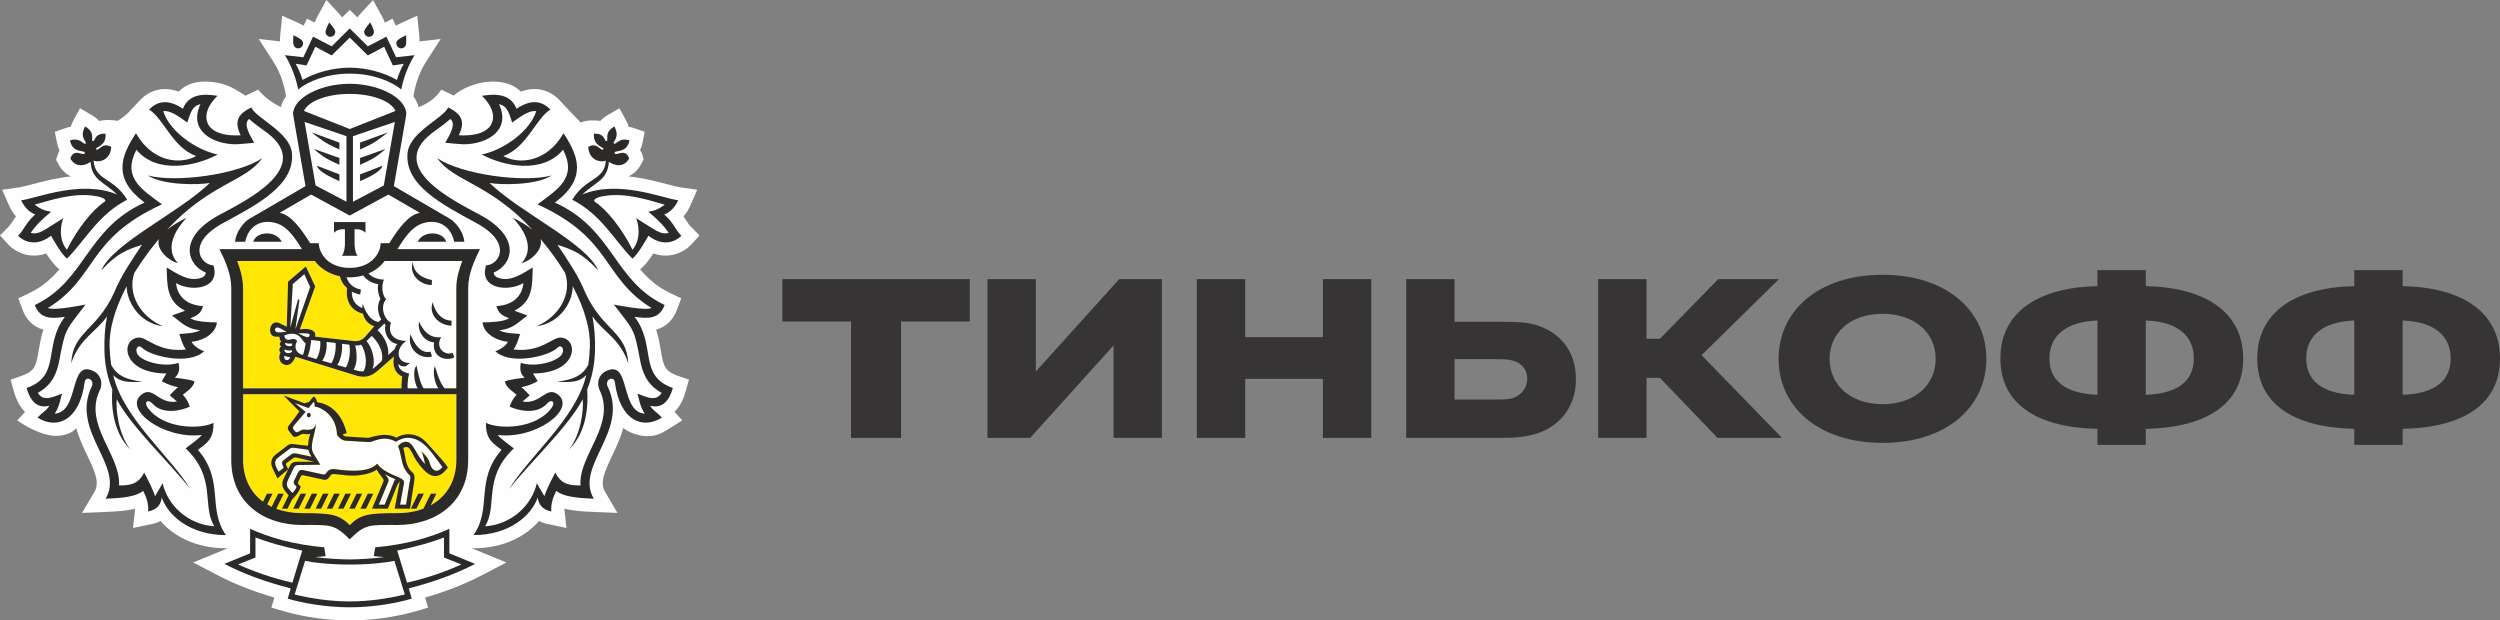<?xml version="1.0" encoding="UTF-8"?> <!-- Creator: CorelDRAW 2021 (64-Bit) --> <svg xmlns="http://www.w3.org/2000/svg" xmlns:xlink="http://www.w3.org/1999/xlink" xmlns:xodm="http://www.corel.com/coreldraw/odm/2003" xml:space="preserve" width="910.254mm" height="225.903mm" style="shape-rendering:geometricPrecision; text-rendering:geometricPrecision; image-rendering:optimizeQuality; fill-rule:evenodd; clip-rule:evenodd" viewBox="0 0 2333517 579122"><rect x="0" y="0" width="2333517" height="579122" fill="#808080" stroke="none"/> <defs> <style type="text/css"> <![CDATA[ .fil4 {fill:#2B2A29} .fil3 {fill:#FFE604} .fil1 {fill:#DDE1E3} .fil2 {fill:#FEFEFE;fill-rule:nonzero} .fil0 {fill:#373435;fill-rule:nonzero} ]]> </style> </defs> <g id="Слой_x0020_1">  <g id="tinkoff_bank____.cdr"> <polygon class="fil0" points="794382,300075 730254,300075 730254,260541 905192,260541 905192,300075 841073,300075 841073,408712 794382,408712 "></polygon> <polygon class="fil0" points="1084517,260541 1084517,408712 1039382,408712 1039382,322482 961557,408712 921714,408712 921714,260541 966857,260541 966857,346764 1044674,260541 "></polygon> <polygon class="fil0" points="1162280,408712 1117135,408712 1117135,260541 1162280,260541 1162280,314698 1234795,314698 1234795,260541 1279929,260541 1279929,408712 1234795,408712 1234795,353615 1162280,353615 "></polygon> <path class="fil0" d="M1357694 372913l38597 0c7784,0 12763,0 17745,-2180 7162,-3111 11512,-9655 11512,-17432 0,-7468 -4351,-13696 -11823,-16190 -5293,-1869 -11208,-1869 -17434,-1869l-38597 0 0 37670zm-45136 35799l0 -148171 45136 0 0 39843 46380 0c11208,0 23029,311 32999,4044 20851,7784 33928,24900 33928,49487 0,25844 -15256,44834 -38605,51366 -8708,2497 -18049,3431 -28322,3431l-91516 0z"></path> <polygon class="fil0" points="1536894,408712 1491751,408712 1491751,260541 1536894,260541 1536894,316256 1549348,316256 1603821,260541 1660469,260541 1588256,331508 1663271,408712 1603192,408712 1549348,352679 1536894,352679 "></polygon> <path class="fil0" d="M1806769 334939c0,-24287 -19614,-42027 -49500,-42027 -30193,0 -49486,17741 -49486,42027 0,24278 19294,42327 49486,42327 29886,0 49500,-18050 49500,-42327zm47316 0c0,44200 -36426,78440 -96816,78440 -60694,0 -97113,-34239 -97113,-78440 0,-44203 36419,-78444 97113,-78444 60390,0 96816,34241 96816,78444z"></path> <path class="fil0" d="M2047732 334619c0,-19920 -13388,-34235 -44832,-35481l0 69411c31444,-1246 44832,-14001 44832,-33930zm-89967 -35481c-31124,1247 -44823,15561 -44823,35481 0,19929 13699,32684 44823,33930l0 -69411zm136037 35481c0,42347 -33935,64441 -90901,65687l0 14932 -45136 0 0 -14932c-56646,-1247 -90581,-23340 -90581,-65687 0,-42327 33935,-66296 90581,-67541l0 -14943 45136 0 0 14943c56966,1244 90901,25213 90901,67541z"></path> <path class="fil0" d="M2287454 334619c0,-19920 -13388,-34235 -44832,-35481l0 69411c31444,-1246 44832,-14001 44832,-33930zm-89965 -35481c-31126,1247 -44825,15561 -44825,35481 0,19929 13699,32684 44825,33930l0 -69411zm136028 35481c0,42347 -33928,64441 -90894,65687l0 14932 -45134 0 0 -14932c-56646,-1247 -90583,-23340 -90583,-65687 0,-42327 33937,-66296 90583,-67541l0 -14943 45134 0 0 14943c56966,1244 90894,25213 90894,67541z"></path> <path class="fil1" d="M151785 451008l-7142 12119c-2542,-7980 -7162,-16269 -10133,-22118 -5714,11793 -14762,12031 -23475,12081 1926,-28245 -33546,-56657 -17955,-88880 3113,-6447 1094,-14330 -5622,-17714 -23803,-12082 -12785,38065 -36564,39574 4547,-5697 6266,-17600 6952,-18632 -5055,1324 -17182,9015 -22623,-852 13900,-7561 17897,-18947 20077,-30372 2771,-14473 4044,-21167 6859,-27122 2921,-6347 7623,-11848 17666,-24884 -2385,364 -29156,5999 -35150,3192 46274,-28417 35845,-64560 106430,-96776 -18504,-13739 -37440,-24699 -23865,-50965 19338,23225 56079,15186 75920,4393 -19603,-3923 -44869,-21185 -50879,-40414 7400,-1147 16964,6870 22482,10601 2652,-7091 3700,-15353 12304,-17145 -11468,24574 11203,37346 32818,37451 3347,0 17332,-1392 17332,-1392 -2228,-4607 -11263,-17156 -4690,-22237 5277,4964 11583,8920 17332,13328 42032,32525 -19984,62689 -45352,76370 -39817,21520 -29167,47097 -12527,53656 -73,2906 -1862,4177 -4620,5075 -11629,3887 -22555,-4410 -31830,-9732 569,16062 -529,31488 17204,40322l-12227 4477c10522,7978 13714,12218 26380,13869 -5913,2866 -13255,2820 -19537,3406 1591,4446 2897,10464 6220,14447 -25921,3078 -36289,-11720 -44304,-11111 -17099,1275 -16040,33449 26045,33505l-4364 7199c0,0 7976,4649 15272,5544 -2791,2270 -5502,5315 -7848,7652l6716 5787c-17167,3089 -22032,-15193 -33169,-6374 -16995,13467 20465,41886 56395,37648 -3027,3868 -11455,9542 -15106,12501 29282,27658 14837,53687 26879,72756 -25231,-1672 -43927,-20203 -48302,-40233zm32913 -31093c8119,-6460 14835,-9674 14517,-25260 -12199,6226 -46804,5893 -61251,-14006 -4090,-5650 269,-8499 4227,-4044 9889,11219 28209,6127 34903,2888 -1057,-3839 -4029,-8872 -6526,-11023 2497,-2466 9567,-6125 11029,-12443 -3795,-2043 -18480,-3517 -18480,-3517 2376,-2250 5304,-5436 3552,-13833 -14989,4607 -33516,-1641 -37734,-7206 -4135,-5451 95,-10566 3561,-6972 7466,7859 44304,16854 58009,3195 -5090,-1392 -10698,-5953 -11724,-8755 12680,-1282 22802,-8757 23627,-18091 -7012,0 -20258,-510 -24761,-3901 6081,-2250 9911,-4454 11830,-11252 -23188,-1405 -25026,-18632 -25147,-21487 15095,8715 41681,4860 34813,-16600 -12536,-671 -25213,-20999 9333,-39698 31393,-16981 67121,-35307 63975,-65484 -2065,-19289 -33853,-32474 -37882,-42246 -13275,6319 -15960,13648 -9975,25928 0,0 -29542,2943 -31874,-15248 -1026,-8165 4430,-15803 10277,-21626 -3314,0 -25584,-5961 -32300,12185 -12503,-8521 -23168,-8214 -31583,779 13423,7978 21745,35291 43929,43362 -15790,8567 -41308,4962 -56207,-21317 -14092,21235 -22200,42257 8015,64708 -55007,25037 -54607,72867 -102446,95671 4863,13030 15093,13030 28126,10996 -20693,26892 -3065,55007 -35801,66504 3053,10961 9205,19687 21295,16498 -3442,5361 -5705,5244 -11051,11133 17897,11279 39133,3102 43938,-33048 861,-6447 9758,-2418 6672,3905 -20410,42202 31190,73932 12935,104893 16110,-680 28355,-1922 35095,-7364 3274,6488 5233,12929 4536,19267 8885,-1809 12121,-7084 12739,-13079 5829,16964 26652,35122 60002,35122 -17690,-25165 -1222,-50738 -26195,-79536z"></path> <path class="fil1" d="M105619 350109c6067,6339 13443,6983 27420,6105 -15356,-1853 -23967,-5586 -29317,-15781 -803,-5260 -1319,-10875 -1544,-16904 -468,-16150 4843,-35393 16013,-56463 -82,13224 10405,33994 33771,37460 -21023,-9189 -33359,-29882 -26643,-49888 4386,-7000 9321,-14226 14837,-21560 2782,-3543 5467,-6950 8106,-10129 -2828,10215 9533,20763 17791,22528 -4488,-4368 -14092,-18579 8112,-42325 -6215,2923 -13059,7069 -18241,11135 40344,-43598 73495,-44814 88732,-66742 -22074,15084 -80485,23225 -106728,16097 14484,9685 49401,8803 57930,6998 -28470,27682 -90629,56258 -101385,81696 15151,-16615 24933,-19656 38036,-23945 -10328,15413 -19620,28968 -26034,44682 -16530,35916 -38647,36366 -40099,66001 7541,-22963 22853,-28770 33469,-43856 -1886,9628 -2749,20293 -2418,32629 377,13401 3053,25167 7318,35702 -1085,14650 223,39656 17017,56165 -11411,-14451 -13858,-37908 -12845,-47064 13136,25361 50623,60381 68732,83926 -18109,-30274 -62523,-65650 -72030,-106466z"></path> <path class="fil1" d="M520380 228391c13057,4300 22897,7329 38025,23945 -10749,-25438 -72953,-54029 -101420,-81709 8565,1802 43468,2700 57952,-6985 -26219,7128 -84655,-1013 -106740,-16097 15261,21928 48384,23155 88743,66742 -5172,-4066 -12026,-8212 -18237,-11135 22175,23746 12596,37933 8095,42325 8269,-1765 20620,-12302 17805,-22528 2648,3179 5364,6586 8106,10129 5549,7334 10454,14559 14824,21560 6729,20006 -5646,40699 -26607,49888 23367,-3446 33853,-24236 33734,-37460 11175,21070 16525,40313 16018,56463 -198,6030 -741,11645 -1520,16904 -5377,10195 -13986,13939 -29295,15781 13950,878 21284,234 27417,-6105 -9540,40816 -53941,76176 -72063,106466 18122,-23545 55556,-58565 68732,-83926 1028,9156 -1441,32613 -12812,47064 16759,-16510 18069,-41516 16993,-56169 4245,-10539 6897,-22297 7296,-35697 401,-12335 -532,-23001 -2405,-32629 10621,15086 25921,20893 33474,43856 -1427,-29635 -23550,-30085 -40119,-66001 -6385,-15713 -15658,-29268 -25994,-44682z"></path> <path class="fil1" d="M595087 367439c636,1032 2323,12935 6884,18643 -23806,-1520 -12752,-51667 -36565,-39585 -6716,3384 -8719,11267 -5599,17714 15572,32223 -19914,60635 -17919,88880 -8768,-51 -17875,-289 -23556,-12081 -2934,5849 -7590,14138 -10109,22118l-7128 -12119c-4410,20031 -23100,38568 -48306,40233 11976,-19069 -2403,-45098 26870,-72756 -3667,-2932 -12066,-8633 -15106,-12501 35951,4238 73411,-24181 56383,-37648 -11113,-8818 -16015,9463 -33147,6374l6720 -5787c-2352,-2341 -5094,-5377 -7867,-7652 7323,-896 15276,-5544 15276,-5544l-4360 -7199c42089,-55 43093,-32229 26065,-33505 -8000,-609 -18416,14197 -44318,11126 3274,-3998 4615,-10032 6222,-14462 -6233,-587 -13648,-541 -19537,-3406 12664,-1655 15845,-5891 26372,-13869l-12199 -4477c17710,-8834 16626,-24273 17160,-40322 -9240,5335 -20214,13619 -31797,9732 -2758,-898 -4558,-2169 -4631,-5075 16644,-6559 27232,-32136 -12525,-53656 -25357,-13681 -87401,-43845 -45357,-76379 5741,-4399 12011,-8355 17299,-13319 6599,5081 -2416,17630 -4675,22237 0,0 13972,1401 17295,1401 21672,-115 44381,-12900 32889,-37460 8604,1791 9617,10054 12242,17145 5527,-3731 15109,-11748 22535,-10601 -6025,19230 -31252,36492 -50885,40414 19819,10793 56573,18833 75898,-4393 13575,26266 -5324,37226 -23863,50974 70587,32207 60180,68337 106468,96767 -5986,2806 -32816,-2839 -35205,-3192 10096,13037 14806,18537 17727,24884 2806,5955 4042,12633 6811,27122 2217,11424 6211,22811 20088,30367 -5438,9871 -17555,2180 -22550,856zm-2751 -71819c13021,2023 23265,2023 28124,-11009 -47854,-22791 -47448,-70621 -102459,-95657 30235,-22451 22085,-43472 8051,-64716 -14883,26288 -40492,29893 -56198,21326 22151,-8071 30495,-35384 43905,-43362 -8390,-8993 -19122,-9300 -31578,-779 -6778,-18160 -28986,-12185 -32326,-12185 5813,5807 11325,13460 10288,21626 -2297,18191 -31861,15259 -31861,15259 5952,-12291 3312,-19620 -9957,-25939 -4066,9785 -35823,22956 -37866,42233 -3179,30191 32551,48516 63947,65497 34546,18698 21864,39027 9350,39698 -6941,21460 19669,25315 34775,16600 -68,2855 -1975,20081 -25171,21487 1959,6798 5778,9002 11867,11267 -4549,3376 -17758,3885 -24783,3885 849,9335 10974,16805 23651,18067 -1015,2811 -6632,7386 -11722,8779 13701,13659 50515,4664 58009,-3195 3429,-3594 7636,1520 3559,6965 -4240,5571 -22753,11819 -37743,7212 -1721,8397 1180,11583 3523,13833 0,0 -14672,1474 -18467,3517 1427,6319 8556,9977 11040,12443 -2484,2151 -5452,7184 -6515,11023 6718,3239 25054,8316 34870,-2888 4007,-4454 8353,-1613 4289,4044 -14484,19899 -49068,20219 -61288,14006 -346,15585 6385,18800 14520,25266 -24984,28792 -8488,54365 -26171,79529 33299,0 54140,-18158 59986,-35122 651,5994 3841,11270 12728,13079 -684,-6338 1295,-12779 4514,-19267 6762,5443 19051,6685 35104,7364 -18230,-30961 33381,-62691 12924,-104893 -3040,-6339 5847,-10352 6703,-3905 4783,36150 26045,44326 43956,33048 -5405,-5889 -7614,-5772 -11058,-11133 12055,3188 18208,-5538 21306,-16498 -32745,-11497 -15129,-39631 -35826,-66504z"></path> <path class="fil1" d="M259230 427273l9838 -7464c1745,-1331 2868,-2173 4880,-1911l13855 1813c754,3336 2974,6588 2974,6588l-14747 -3111c-2083,-249 -2694,-141 -4664,1255l-6978 5284c-1377,1094 -1412,2789 -631,4477l1127 2438 -4889 3689 -1847 -3512c-1900,-3755 -2032,-7159 1081,-9547zm22517 -26047l-2570 1355c-1756,1024 -2661,1480 -4192,-450l-1123 -1390c-541,-664 -726,-2321 417,-3561l10968 -12805 -10123 -8300 12896 4752 4708 -5878c1381,1185 900,4580 900,4580 5218,0 20381,7526 20962,26407 0,0 3415,5070 7788,5339l22332 1344c3691,0 12951,-7044 24847,-379 3007,-1825 6224,-3261 9538,-3625 10473,-774 18191,6526 23942,13868 4196,5322 9946,13476 9946,13476 -2464,2934 -4913,3925 -6950,3186 -3113,-1564 -4101,-4084 -5083,-7530 -1564,-5482 -7596,-10173 -7596,-10173 2039,3687 2473,7863 3451,11693 -8721,-8629 -10383,-19195 -16474,-20637 -2709,-669 -5836,470 -8768,3870 3087,7129 2932,15411 6078,20938 2396,4150 2890,4516 3976,5423 2577,1845 1105,5158 719,7585l-3314 20741 -5560 0 3663 -20304c1118,-6177 -16238,-6177 -25121,-17959 -7579,8843 -28814,6619 -37994,5244 -3711,-540 -7316,-320 -9366,3338 -1178,2058 -3192,1440 -4408,1136l-16743 -3616c-2948,-684 -4221,-88 -5527,2608l-3360 6941c-743,1624 -706,2804 627,4095l1602 1712c-955,3343 -3982,5869 -3982,5869l-3665 -4115c-1765,-2076 -1864,-5096 -450,-8046l5421 -11296c640,-1240 1783,-2608 4077,-2608l20726 -340 -6347 -10339c-4737,-7762 3111,-21571 1946,-28101 -591,8757 -11164,4752 -12812,5953zm86257 47777l-8942 22052 -5562 0 8929 -21350c933,-2745 -825,-4046 -3051,-7069 3316,1884 5692,3087 9721,4649 -364,602 -774,962 -1094,1719zm-109071 -2493l10063 -8536 -1531 -3069c-1094,-2175 -505,-2336 662,-3188l5290 -3958c1240,-1008 2524,-896 4055,-532l15932 3746 -16818 0c-3909,258 -5041,1756 -6423,4624l-1167 2376 -4331 8885c-1476,3065 -2228,7133 1624,11761l3060 3616 -6193 12567 5229 0 4278 -8735c344,-305 6683,-6067 8011,-12077 -1811,-1460 -3120,-2508 -2107,-4607l1946 -4150c624,-1392 845,-1955 2698,-1584l16754 3634c2090,556 5152,1478 7380,-1884 2310,-3508 2615,-3122 7927,-2586l8547 898c11676,1110 23329,-1820 27876,-5419 1580,3634 4737,6409 6224,9229 545,1033 -355,2522 -1081,4362l-9595 22919 14786 0 8379 -20942c774,-1977 1898,-3579 2780,-4364l-4807 25306 14341 0 3819 -25068c838,-5538 340,-7351 -2321,-9624 -6001,-5050 -5853,-15667 -7790,-22111 1026,-578 2195,-883 3607,-715 3135,320 5478,8293 9167,13423 7331,10321 17394,21730 28884,5663 -1123,-1827 -2347,-3514 -3726,-5085l-3203 -3748c-1864,-2089 -10769,-12260 -14460,-15931 -8437,-8465 -21365,-7190 -26511,-3078 -11682,-6102 -23993,320 -26906,86l-20106 -1220c-904,-60 -2303,-371 -3274,-1926l3724 -1227c-3499,-14557 -12289,-26755 -27645,-28823 0,0 -893,-4611 -3230,-5494l-4585 5412c-1295,174 -2709,562 -3863,1070l-19596 -7281 14722 14857c0,0 -7641,10804 -9805,13008 -1443,2012 -1299,3612 304,5549l2862 3744c1487,1926 3087,1864 5443,653l3232 -1677c1377,-1180 6127,1150 8126,-699 -1295,4225 -1917,8293 -2237,11528l-13198 -1586c-2897,-379 -4192,0 -5975,1379l-11254 8668c-3684,2837 -4830,7709 -2542,12450l4545 9509z"></path> <path class="fil1" d="M301922 161281c5377,3715 14884,7687 14884,7687l0 -6328 -20929 -8013c0,0 0,2557 6045,6654z"></path> <path class="fil1" d="M316805 153647l0 -6266 -23755 -8499c0,0 2826,3018 8871,7151 5377,3704 14884,7614 14884,7614z"></path> <path class="fil1" d="M316805 139353l0 -6349 -26008 -9569c0,0 5079,4124 11124,8234 5377,3715 14884,7684 14884,7684z"></path> <path class="fil1" d="M389855 225516l26605 0c-1121,-3854 -5255,-7739 -13008,-7739 -7356,0 -11750,4229 -13597,7739z"></path> <path class="fil1" d="M362029 123434l-25961 9569 0 6349c0,0 9524,-3956 14861,-7684 6056,-4110 11100,-8234 11100,-8234z"></path> <path class="fil1" d="M356986 154627l-20918 8013 0 6328c0,0 9498,-3971 14875,-7687 6043,-4097 6043,-6654 6043,-6654z"></path> <path class="fil1" d="M359803 138883l-23735 8499 0 6266c0,0 9524,-3910 14875,-7614 6043,-4133 8861,-7151 8861,-7151z"></path> <path class="fil1" d="M249344 217777c-7744,0 -11892,3885 -12975,7739l26608 0c-1887,-3510 -6246,-7739 -13633,-7739z"></path> <path class="fil1" d="M326431 120297l-42716 -16874c3621,-8589 20375,-15907 42716,-15907 22343,0 39078,7318 42696,15907l-42696 16874zm31808 52739l-28810 15137 0 -61167 39119 -13295 -10310 59324zm33663 25511c-10804,1869 -20068,15091 -27678,26969l-863 1381 -8108 0 -9 1401c-863,9180 -9573,21659 -28823,21659 -8896,0 -15592,-2727 -20201,-6436 -4005,-3241 -6491,-7256 -7720,-11075 -455,-1414 -741,-2795 -869,-4148l-62 -1401 -8055 0 -876 -1381c-7647,-11878 -16920,-25101 -27664,-26969l29376 -17041 36079 19603 36048 -19603 29423 17041zm39620 44975c-3080,8035 -5575,16719 -5575,25421l0 93451 -10866 0c-4927,-4765 -9101,-20730 -9101,-20730 -2696,5772 393,17363 3294,20730l-14001 0c-3466,-4677 -6466,-21277 -6466,-21277 -4188,4777 -1534,17694 1057,21277l-9288 0c-598,-6630 1302,-13864 1302,-13864 -4847,-898 -10030,-3466 -10007,-8887 2453,2319 3442,2288 6861,2228l3958 -3126c-13132,410 -13719,-13961 -3347,-20701 -10372,324 -18149,-5831 -14345,-16891 -7409,-3817 -10012,-16318 -4547,-21805 -3956,-4305 -4615,-12706 -2083,-18469 -5233,0 -11124,-2098 -14411,-5670 -247,122 -540,205 -825,298 6550,-2676 12079,-6822 15839,-11985l72553 0zm-5555 185642c0,19497 -9002,34290 -23969,42513l5375 -10921 -5196 0 -6879 13977c-7131,2705 -15239,4181 -24192,4181 -27340,0 -34566,1118 -44651,11197 -10158,-10078 -17370,-11197 -44648,-11197 -8907,0 -16966,-1460 -24097,-4110l201 0 6883 -14047 -5200 0 -6043 12273c-1438,-684 -2831,-1412 -4196,-2209l4984 -10065 -5152 0 -3695 7506c-11715,-8640 -18594,-22087 -18594,-39097l0 -61275 199070 0 0 61275zm-135509 -111911l8397 1039c629,4607 -578,12404 -3579,16746l-8117 -2359c2155,-5161 2709,-9933 3298,-15426zm-12084 -6151c0,0 7700,-380 9880,450 1615,666 516,3356 -1545,3078 -2193,-276 -8335,-3528 -8335,-3528zm-516 -30588l-6903 25253 2356 -40717 10727 -9169 5450 11971 -13785 39525 3632 -26605c355,-1864 -1167,-2065 -1476,-258zm-5310 42065c-3629,1474 -7331,-512 -6186,-2866 1670,1545 6372,792 6372,792l-185 2074zm-6802 3369c1664,1626 6729,1015 6729,1015l201 997c-2218,2950 -8344,1628 -6930,-2012zm-7954 -16238c-1933,-1299 -1061,-4110 1083,-4110 2347,59 5480,2720 8589,4048 0,0 -8115,1090 -9672,62zm7696 22356c0,0 2332,1002 5266,1220 -338,1606 -1567,3172 -3570,2725 -1650,-364 -2390,-2425 -1697,-3945zm5454 -15243c-3896,1262 -5617,-1540 -5430,-3927 7625,-2802 11018,-1004 13269,435 2061,1299 3746,4962 6526,7274 -470,3115 -1436,7654 -2557,10694 -7799,-2014 -8212,-8887 -5277,-13092 -1650,-1906 -3384,-2392 -6530,-1383zm33855 2246l8368 986c812,4622 -743,14361 -3903,19018l-8516 -2462c3404,-4479 4653,-12419 4051,-17542zm14376 1756l6906 874c1086,5714 377,15616 -3274,21282l-8040 -2350c3523,-4774 5163,-14610 4408,-19806zm12364 1527l150 0c1791,274 3678,-24 5399,-739 3724,5350 6636,17461 2169,25037 -2535,24 -5019,-410 -7342,-1054l-1851 -556c3770,-5884 3206,-16203 1476,-22687zm10530 -4059l4880 -4788c5006,4342 11539,14069 9485,23294l-5324 4865c-1081,1083 -2240,1880 -3382,2584 3310,-8260 -931,-20922 -5659,-25955zm28710 2743c-1077,1416 -1959,3104 -2515,4904l-5935 5465c1189,-8693 -4644,-18978 -9983,-23166l6339 -6195 1240 1260c-2109,5549 2014,16410 10855,17732zm-15792 -42054c-3124,5959 -2806,12843 858,19078l-2438 2387c-10654,-1308 -14862,-17200 -14862,-17200 -198,1390 -342,2837 -315,4229 -6208,-2301 -10158,-7813 -9840,-15387 2356,1317 5006,2237 7826,2743l719 -4666c-7451,-1295 -11797,-5955 -13469,-11444 -329,-46 -660,-102 -993,-161 1308,115 2632,221 3985,221 4408,0 8604,-684 12538,-1838 3089,4408 8578,7554 14094,8176 -876,3621 -450,8203 1898,13862zm-61099 -35459c5136,7036 13478,12243 23358,14297 847,3711 2837,7762 6773,11051 -1624,10921 3065,21129 14824,23850 1222,5553 4688,9769 10473,11770l-8174 9438c-3113,3627 -7190,4796 -10572,4364l-36520 -4150c1571,-4068 -2623,-8772 -14173,-6758l14354 -40106 -8770 -18643 -16591 14162 -1224 42102 -7031 -3473c-9302,-3982 -12000,12761 -3188,12827l3488 40c-207,1738 311,3618 1664,4205 -1664,710 -2144,3828 -57,4931 -2131,997 -2381,4165 -697,5555 -1849,3080 -2118,9807 4282,11495 5205,1390 8503,-4265 9599,-7543l56801 17593c8059,2310 13771,1024 20452,-4845l14824 -12958c-1849,8468 1191,16121 7638,18634 0,0 -933,7594 -624,11031l-147895 0 0 -93451c0,-8702 -2509,-17385 -5516,-25421l72505 0zm-9591 -129810l39087 13295 0 61167 -28790 -15137 -10297 -59324zm94960 -7281c0,-14965 -25132,-28364 -52833,-28364 -27742,0 -52878,13399 -52878,28364l589 3642 11034 63536 -52395 30539c-5584,3279 -12567,12309 -13456,21368l9560 0c1578,-9050 8757,-19111 22142,-18513 12101,657 19239,8024 26361,18513l1836 2782 2639 4148 -77067 0c5646,11358 11053,23413 11053,36496l0 160222c0,41220 31678,60838 65968,60838 26466,0 30036,-1194 44648,13410 14566,-14603 18111,-13410 44651,-13410 34277,0 65952,-19618 65952,-60838l0 -160222c0,-13083 5346,-25138 11007,-36496l-77102 0 2676 -4148 1838 -2782c7069,-10489 14248,-17855 26350,-18513 13328,-598 20536,9463 22105,18513l9555 0c-860,-9059 -7883,-18089 -13432,-21368l-52390 -30539 11051 -63536 540 -3642z"></path> <path class="fil1" d="M421446 303927l60 -4693c-14358,-331 -17677,-17308 -17677,-17308 -4185,12487 6787,21787 17617,22001z"></path> <path class="fil1" d="M403284 332629l-1458 -4439c-12247,3131 -18559,-16286 -18559,-16286 -3949,14118 9743,24108 20018,20726z"></path> <path class="fil1" d="M411794 314630c-14636,2316 -20659,-14722 -20659,-14722 -1610,9273 4397,18674 14072,19678 -2180,12099 9072,18308 18804,14001l-1401 -4212c-8459,2806 -16390,-5549 -10815,-14744z"></path> <path class="fil1" d="M403026 265992l119 -4675c-19325,-4009 -17690,-17299 -17690,-17299 -4183,12525 6778,21778 17571,21974z"></path> <polygon class="fil1" points="280545,460756 273604,474803 278824,474803 285745,460756 "></polygon> <polygon class="fil1" points="290974,460756 284071,474803 289315,474803 296170,460756 "></polygon> <polygon class="fil1" points="332834,460756 325950,474803 331122,474803 338038,460756 "></polygon> <polygon class="fil1" points="343344,460756 336379,474803 341610,474803 348487,460756 "></polygon> <polygon class="fil1" points="322394,460756 315448,474803 320673,474803 327590,460756 "></polygon> <polygon class="fil1" points="383510,474803 388710,474803 395626,460756 390415,460756 "></polygon> <polygon class="fil1" points="301452,460756 294559,474803 299764,474803 306672,460756 "></polygon> <polygon class="fil1" points="311892,460756 304989,474803 310233,474803 317121,460756 "></polygon> <path class="fil1" d="M288221 385301c-958,0 -1785,942 -1785,2142 0,1156 828,2100 1785,2100 999,0 1822,-944 1822,-2100 0,-1200 -823,-2142 -1822,-2142z"></path> <path class="fil1" d="M286109 60944l8212 -17463 15281 8106 16840 -16622 16865 16622 15247 -8106 8168 17463 10124 -1564c-2583,4878 -4554,9132 -6367,15106 -11075,-6471 -27548,-11457 -44037,-11457 -16521,0 -32944,4986 -44044,11457 -1853,-5975 -3771,-10228 -6401,-15106l10112 1564zm40346 7649c21445,0 38627,7107 48112,14756 0,0 2839,-17041 12441,-31998l-17271 1946 -9037 -19230 -17394 9039 -16851 -16735 -16854 16735 -17425 -9039 -9048 19230 -17264 -1946c9626,14956 12432,31998 12432,31998 9474,-7649 26678,-14756 48159,-14756z"></path> <path class="fil1" d="M344086 34175c2517,207 4735,-1677 4946,-4185 249,-2486 -3413,-9194 -3413,-9194 0,0 -5496,5908 -5675,8437 -218,2491 1655,4695 4141,4942z"></path> <path class="fil1" d="M372403 44447c2246,1205 4969,296 6169,-1930 1207,-2184 426,-9772 426,-9772 0,0 -7318,3274 -8507,5516 -1138,2217 -302,4973 1913,6186z"></path> <path class="fil1" d="M308757 34175c2546,-247 4408,-2451 4172,-4942 -225,-2528 -5659,-8437 -5659,-8437 0,0 -3652,6707 -3415,9194 190,2508 2440,4393 4902,4185z"></path> <path class="fil1" d="M280463 44447c2242,-1213 3091,-3969 1889,-6186 -1180,-2242 -8490,-5516 -8490,-5516 0,0 -752,7587 463,9772 1165,2226 3909,3135 6138,1930z"></path> <path class="fil1" d="M593778 203518c1867,4143 5562,18570 -3285,29560 -10065,-20132 -23931,-37374 -35128,-44820 -2462,-1580 1346,-4408 8238,-5317 20900,-3943 45379,4905 57010,7991 -5419,4077 -9840,5882 -15358,6575 8465,7095 14619,13105 19007,19788 -8232,2048 -12818,-3148 -30484,-13776zm26330 -3418c6039,-2147 10698,-7920 13021,-13222 -15347,-2226 -56134,-19338 -89641,-5397 12547,-11925 23815,-13458 24874,-30605 5227,3751 14021,5858 18972,-3073 -3448,-10228 -12198,-1946 -13405,-4761 -1721,-3887 11012,1227 13739,-12042 -9900,-3406 -12856,4680 -14615,2806 -1641,-1794 6286,-5187 444,-15887 -10305,6021 -4933,12818 -7098,13564 -2654,1061 -578,-7245 -11953,-6859 -1119,12223 10711,12620 8746,14564 -2323,2383 -5410,-7036 -14008,-2264 152,9880 8128,15287 16404,12966 -1335,18771 -18539,15272 -31371,36397 27135,13919 39415,38202 56121,54960 5522,-3887 14959,-21315 14959,-21315 18078,14010 30800,57 30800,57 -6231,-6363 -6458,-11206 -15987,-19890z"></path> <path class="fil1" d="M379978 543862l-9200 -29954c19594,-4038 33253,-8210 43669,-12238l0 18689 16168 6515c-13659,6220 -30607,12406 -50636,16988zm-53522 17504c-18312,0 -36137,-2736 -51424,-6484l9723 -31373c6445,1480 22544,3457 41701,3457 19164,0 35197,-1977 41688,-3457l9736 31373c-15329,3748 -33196,6484 -51424,6484zm-104238 -34493l16214 -6515 0 -18689c10405,4029 24073,8201 43669,12238l-9180 29954c-19995,-4582 -36975,-10769 -50702,-16988zm197239 -10420l0 -22894c-17716,8110 -40234,14694 -69211,17315l-1319 8172c2475,340 5575,653 9756,911 -10767,1485 -24613,2204 -32227,2204 -7623,0 -21467,-719 -32227,-2204 4146,-258 7248,-571 9719,-911l-1304 -8172c-28988,-2621 -51554,-9205 -69219,-17315l0 22894 -24017 9864c17783,9266 38261,16807 61901,22912l-2776 9588c13560,3963 35203,7998 57923,7998 22696,0 44355,-4035 57892,-7998l-2802 -9588c23651,-6105 44152,-13646 61934,-22912l-24024 -9864z"></path> <path class="fil1" d="M28598 217294c4386,-6683 10502,-12693 19031,-19762 -5575,-719 -9944,-2524 -15402,-6601 11658,-3087 36187,-11934 57061,-7991 6853,909 10734,3737 8221,5317 -11228,7446 -25085,24688 -35174,44812 -8803,-10981 -5099,-25407 -3239,-29551 -17639,10628 -22246,15823 -30497,13776zm18972 2639c0,0 9441,17427 14943,21315 16721,-16759 29015,-41041 56136,-54960 -12829,-21125 -30069,-17591 -31318,-36386 8212,2310 16209,-3124 16377,-12977 -8638,-4724 -11698,4668 -14034,2264 -1933,-1977 9884,-2341 8757,-14553 -11398,-355 -9289,7909 -11976,6848 -2131,-766 3219,-7556 -7115,-13564 -5809,10749 2136,14081 486,15887 -1748,1873 -4741,-6213 -14603,-2806 2665,13269 15437,8155 13705,12042 -1200,2815 -9937,-5454 -13363,4774 4902,8918 13727,6811 18912,3073 1088,17209 12340,18619 24924,30592 -33513,-13941 -74309,3159 -89698,5408 2343,5291 7009,11064 13030,13163 -9482,8768 -9705,13586 -15953,19929 0,0 12704,13961 30791,-48z"></path> <path class="fil1" d="M311737 207169l0 10085c3499,-4181 10206,-3367 10206,-3367l0 14519c0,0 -225,7162 -2758,10259l14539 0c-2531,-3098 -2767,-10259 -2767,-10259l0 -14519c0,0 6703,-814 10182,3367l0 -10085 -29403 0z"></path> <path class="fil2" d="M644790 211504c-1761,-1811 -2822,-3464 -4285,-5749 -750,-1181 -1577,-2414 -2517,-3771 2537,-2946 4697,-6339 6319,-10063l6497 -14798 -15987 -2301c-2705,-399 -7053,-1542 -12119,-2877 -9813,-2568 -22385,-5869 -36121,-7303 4699,-2065 8662,-5765 11444,-10771l2625 -4734c0,0 -695,-6650 -3281,-8735 997,-2050 1736,-4324 2264,-6798l2162 -10597 -10217 -3497c-1582,-556 -3179,-942 -4748,-1207 -578,-1939 -1436,-3991 -2601,-6147l-6065 -11124 -10954 6409c-2720,1602 -5015,3420 -6877,5469 -1639,-307 -3384,-463 -5222,-463 0,0 -6233,-693 -13149,1807l-8827 -9145 -10440 -11162c-9756,-10449 -22992,-13535 -36494,-8399 -5147,-5136 -13185,-9406 -25655,-9406 -4218,0 -7916,505 -10120,803 0,0 -17171,3122 -26808,12289l-11713 -5573c-7845,12351 -21268,16271 -21268,16271 -907,-3603 -2489,-6985 -4717,-10063l770 -4360c0,-128 2626,-14870 10663,-27360l13964 -21741 -19786 2228c49,-1970 -35,-4282 -318,-7036l-1769 -16922 -15506 6998c-1721,781 -3155,1533 -4490,2250l-3065 -6528 -7102 3689c-713,-1754 -1626,-3735 -2877,-6023l-8190 -14998 -11618 12525c-1187,1299 -2191,2473 -3073,3616l-7051 -7011 -7093 7051c-885,-1143 -1860,-2323 -3049,-3605l-11647 -12646 -8212 15084c-1249,2294 -2144,4254 -2861,6008l-7084 -3676 -3073 6515c-1346,-717 -2793,-1469 -4503,-2264l-15563 -6998 -1721 16981c-287,2732 -355,5031 -311,6990l-19819 -2228 14010 21754c8060,12476 10630,27194 10641,27313l732 4360c-2248,3111 -3819,6493 -4728,10096 0,0 -12664,-5421 -21147,-16282l-11949 5690c-13635,-9203 -22085,-12783 -36776,-13198 -12470,-344 -20507,4269 -25641,9392 -13518,-5110 -26718,-2017 -36450,8412 0,0 -6394,6957 -10449,11162 -4057,4218 -10019,7704 -10019,7704 0,0 -8483,-1906 -17207,106 -1860,-2045 -4179,-3876 -6950,-5502l-10972 -6385 -6032 11181c-1156,2131 -1992,4159 -2557,6089 -1567,265 -3159,651 -4752,1207l-10142 3497 2123 10535c505,2535 1249,4810 2259,6872 -587,1119 -1103,2319 -1542,3592l-1721 5112 2619 4739c2754,5010 6716,8719 11415,10784 -13739,1434 -26314,4735 -36152,7316 -5044,1331 -9416,2475 -12112,2875l-16062 2323 3654 8258 2921 6579c1661,3684 3819,7078 6352,10003 -942,1344 -5010,7682 -6789,9494l-8106 8276 7790 8589c966,1050 9694,10204 23826,10217 3852,0 7695,-669 11486,-2017 3770,5895 8225,11854 12326,14791 -7506,8827 -16059,16472 -28220,22270l-10167 4843 4360 11618c2848,7003 8377,14705 19100,17655 -2299,6842 -3406,13363 -4375,19133 -2297,13765 -3259,19457 -15376,23715l-10879 3799 3115 11089c2519,9039 6266,15029 10354,18952l-7221 7956c0,0 17158,12854 33974,14420 236,40 14586,942 21019,-7256 2581,9293 6658,17873 10349,25665 7601,15976 11638,25447 6553,34072l-11477 19484 22588 -942c9860,-410 19031,-1004 26947,-2974 0,444 -24,841 -68,1240l-1853 16728 19795 -4161c2100,-633 4035,-1447 5825,-2412 12267,14334 33078,25524 61142,25524l1639 0 -32260 13249 23483 12229c15468,8046 32662,14795 52262,20516l-2736 9390 11797 3455c6811,2006 31400,8519 61356,8519 29957,0 54524,-6530 61348,-8519l11773 -3455 -2738 -9379c19636,-5732 36829,-12481 52297,-20527l23499 -12229 -32289 -13249 1628 0c28044,0 48867,-11190 61123,-25524 1778,942 3733,1778 5809,2412l19782 4161 -1814 -16704c-33,-404 -62,-814 -62,-1246 7909,1952 17088,2546 26941,2956l22559 942 -11433 -19464c-5105,-8644 -1052,-18109 6533,-34082 3700,-7777 7770,-16366 10356,-25674 4360,3318 9026,5301 13692,6334 0,0 3623,1090 7084,1180 10001,298 14965,-2531 21836,-6857l12456 -7834 -7294 -7969c4090,-3920 7828,-9893 10361,-18886l3142 -11128 -10903 -3799c-12128,-4258 -13072,-9950 -15393,-23700 -975,-5785 -2050,-12307 -4362,-19148 10711,-2961 16231,-10672 19080,-17655l4349 -11629 -10158 -4832c-12170,-5798 -20721,-13443 -28234,-22270 4121,-2950 8576,-8911 12364,-14791 3777,1348 7601,2003 11477,2017l0 0c14125,0 22879,-9158 23823,-10204l7795 -8580 -8092 -8285z"></path> <path class="fil3" d="M326455 490132c-10142,-10089 -17370,-11199 -44697,-11199 -32637,0 -54828,-19137 -54828,-49738l0 -61244 199026 0 0 61244c0,30601 -22140,49738 -54850,49738 -27340,0 -34566,1110 -44651,11199zm-99525 -127679l0 -93429c0,-8710 -2508,-17394 -5525,-25407l72491 0c6656,9130 18725,15263 32558,15263 13787,0 25855,-6133 32525,-15263l72503 0c-3073,8013 -5549,16697 -5549,25407l0 93429 -199003 0z"></path> <path class="fil2" d="M238452 501693l0 18665 -16190 6515c13708,6220 30685,12406 50671,16982l9194 -29917c-19609,-4059 -33270,-8240 -43675,-12245z"></path> <path class="fil2" d="M326455 526966c-19146,0 -35256,-1977 -41692,-3475l-9708 31391c15263,3748 33112,6484 51399,6484 18228,0 36081,-2736 51410,-6484l-9743 -31391c-6471,1498 -22504,3475 -41668,3475z"></path> <path class="fil2" d="M414417 501693c-10400,4004 -24046,8185 -43653,12245l9214 29917c20009,-4576 36955,-10762 50623,-16982l-16183 -6515 0 -18665z"></path> <path class="fil2" d="M174223 203246c-22213,23746 -12600,37944 -8106,42325 -8276,-1778 -20611,-12313 -17807,-22517 -2630,3159 -5315,6577 -8099,10109 -5511,7343 -10449,14550 -14822,21542 -6729,20020 5621,40701 26621,49868 -23356,-3429 -33833,-24207 -33758,-37425 -11160,21066 -16476,40295 -15993,56456 212,5996 733,11616 1520,16898 5361,10175 13977,13917 29308,15764 -13953,887 -21317,236 -27402,-6111 9513,40816 53901,76169 71988,106441 -18087,-23532 -55558,-58557 -68688,-83907 -1011,9160 1427,32622 12834,47058 -16779,-16503 -18087,-41516 -17004,-56145 -4254,-10535 -6939,-22310 -7307,-35697 -340,-12324 530,-22989 2403,-32604 -10601,15071 -25910,20878 -33449,43823 1458,-29604 23565,-30058 40088,-65965 6412,-15717 15704,-29273 26014,-44675 -13092,4293 -22881,7342 -38014,23938 10749,-25430 72884,-54010 101343,-81676 -8532,1802 -43435,2687 -57919,-6990 26259,7120 84655,-1010 106715,-16097 -15234,21910 -48373,23148 -88721,66711 5200,-4042 12044,-8190 18255,-11124zm30319 -2524c25372,-13692 87364,-43832 45343,-76346 -5737,-4408 -12031,-8377 -17333,-13328 -6564,5066 2462,17619 4713,22213 0,0 -13985,1414 -17346,1414 -21610,-95 -44282,-12891 -32805,-37438 -8602,1778 -9661,10043 -12293,17138 -5514,-3737 -15093,-11750 -22482,-10621 6008,19210 31272,36509 50874,40430 -19837,10795 -56562,18819 -75902,-4406 -13575,26241 5339,37224 23852,50976 -70537,32181 -60136,68297 -106408,96721 6008,2815 32772,-2839 35148,-3184 -10047,13037 -14742,18542 -17677,24865 -2800,5950 -4073,12653 -6855,27113 -2180,11428 -6162,22820 -20055,30381 5443,9851 17544,2158 22603,836 -684,1044 -2385,12927 -6932,18643 23766,-1536 12759,-51647 36556,-39583 6705,3380 8717,11261 5619,17723 -15616,32220 19876,60618 17946,88847 8724,-66 17758,-289 23472,-12086 2961,5878 7576,14138 10136,22120l7117 -12101c4369,20022 23062,38546 48300,40194 -12044,-19049 2383,-45072 -26866,-72730 3643,-2939 12068,-8615 15084,-12485 -35907,4220 -73367,-24176 -56366,-37652 11126,-8810 15984,9471 33154,6392l-6707 -5792c2356,-2325 5044,-5372 7835,-7656 -7281,-882 -15256,-5549 -15256,-5549l4346 -7181c-42056,-55 -43133,-32220 -26045,-33504 8038,-591 18411,14199 44300,11122 -3314,-3991 -4633,-10005 -6200,-14466 6255,-576 13608,-525 19510,-3395 -12637,-1635 -15845,-5869 -26358,-13847l12234 -4477c-17738,-8838 -16655,-24262 -17207,-40328 9273,5344 20185,13615 31819,9761 2767,-931 4552,-2204 4604,-5092 -16624,-6539 -27265,-32130 12527,-53639z"></path> <path class="fil2" d="M552962 295301c1864,9615 2806,20291 2403,32604 -399,13388 -3062,25163 -7303,35697 1081,14630 -225,39642 -16993,56145 11371,-14447 13833,-37897 12829,-47058 -13182,25350 -50610,60375 -68723,83907 18114,-30272 62513,-65641 72037,-106441 -6129,6347 -13443,6998 -27409,6127 15314,-1862 23909,-5604 29282,-15779 803,-5282 1319,-10901 1531,-16916 505,-16143 -4845,-35373 -16002,-56439 106,13218 -10372,33997 -33747,37438 20962,-9180 33332,-29862 26605,-49882 -4357,-6992 -9262,-14199 -14811,-21542 -2758,-3532 -5456,-6939 -8108,-10109 2802,10204 -9531,20739 -17805,22517 4503,-4381 14083,-18579 -8097,-42325 6222,2935 13081,7082 18255,11124 -40348,-43563 -73449,-44792 -88743,-66711 22096,15087 80507,23226 106726,16097 -14471,9677 -49388,8792 -57930,6990 28446,27666 90638,56247 101365,81663 -15122,-16582 -24962,-19631 -37992,-23912 10310,15402 19583,28944 25970,44651 16567,35918 38680,36368 40126,65988 -7548,-22965 -22846,-28763 -33467,-43834zm44523 40968c-2782,-14464 -4026,-21162 -6828,-27097 -2904,-6338 -7612,-11843 -17718,-24880 2398,344 29213,5999 35201,3184 -46277,-28424 -35874,-64540 -106437,-96721 18535,-13752 37427,-24721 23876,-50989 -19336,23239 -56090,15215 -75898,4419 19627,-3921 44860,-21209 50868,-40430 -7422,-1130 -16993,6884 -22506,10608 -2630,-7082 -3651,-15356 -12258,-17147 11490,24569 -11199,37365 -32871,37460 -3314,0 -17288,-1414 -17288,-1414 2239,-4593 11252,-17147 4668,-22213 -5297,4951 -11552,8920 -17299,13328 -42045,32514 20009,62665 45352,76346 39737,21509 29154,47086 12525,53639 49,2888 1853,4161 4622,5092 11568,3854 22528,-4417 31768,-9761 -532,16051 578,31490 -17160,40328l12203 4477c-10526,7978 -13694,12212 -26339,13847 5867,2870 13280,2819 19512,3406 -1602,4443 -2959,10464 -6222,14455 25913,3078 36315,-11713 44309,-11122 17026,1284 16024,33449 -26056,33504l4360 7201c0,0 -7954,4647 -15272,5529 2784,2283 5516,5324 7859,7656l-6714 5792c17134,3080 22034,-15201 33147,-6392 17004,13476 -20446,41873 -56375,37652 3029,3856 11444,9547 15109,12496 -29273,27647 -14894,53670 -26868,72739 25182,-1668 43872,-20192 48302,-40214l7104 12101c2546,-7982 7212,-16243 10124,-22120 5677,11797 14778,12031 23532,12086 -1979,-28229 33489,-56626 17924,-88847 -3113,-6442 -1110,-14343 5593,-17723 23819,-12064 12768,38047 36565,39583 -4552,-5717 -6262,-17600 -6892,-18643 5028,1322 17094,9035 22546,-843 -13864,-7554 -17860,-18950 -20066,-30374z"></path> <path class="fil2" d="M358969 243616c-6658,9130 -18738,15263 -32514,15263 -3206,0 -6319,-357 -9240,-933 814,3768 2760,7645 6778,11005 -1639,10923 3089,21147 14815,23837 1255,5560 4688,9780 10495,11768l-8163 9441c-3146,3621 -7261,4772 -10572,4366l-36507 -4159c1582,-4060 -2636,-8748 -14199,-6736l14332 -40132 -8735 -18619 -16565 14164 -1227 42093 -7128 -3479c-9191,-3989 -11903,12759 -3148,12838l3521 26c-234,1728 322,3636 1688,4243 -1648,662 -2160,3788 -82,4882 -2087,1004 -2381,4185 -697,5560 -1800,3104 -2142,9789 4243,11497 5268,1372 8569,-4274 9639,-7550l56812 17597c7987,2310 13760,1011 20434,-4843l14822 -12969c-1864,8479 1176,16121 7623,18645 0,0 -1026,7770 -624,10998l19865 31 31300 0 0 -93420c0,-8708 2476,-17403 5549,-25416l-72514 0z"></path> <path class="fil2" d="M273889 400807l1107 1392c1547,1902 2436,1452 4210,441l2575 -1372c1615,-1211 12188,2809 12790,-5972 1165,6559 -6636,20364 -1944,28079l6334 10398 -20713 296c-2275,0 -3451,1361 -4075,2615l-5423 11243c-1403,2954 -1308,6041 470,8092l3667 4121c0,0 3005,-2555 3973,-5878l-1628 -1670c-1344,-1302 -1344,-2502 -600,-4113l3334 -6932c1297,-2723 2592,-3298 5536,-2614l16746 3616c1238,289 3219,898 4408,-1154 2039,-3643 5683,-3876 9355,-3323 9196,1377 30416,3581 37994,-5258 8882,11797 26254,11797 25110,17966l-3665 20289 5527 0 3360 -20737c377,-2407 1858,-5741 -746,-7585 -1059,-836 -1553,-1246 -3969,-5403 -3159,-5536 -2992,-13807 -6045,-20916 2886,-3406 6012,-4565 8741,-3943 6114,1500 7782,12059 16476,20684 -993,-3830 -1401,-8042 -3466,-11680 0,0 6034,4679 7590,10160 993,3435 2003,5935 5092,7526 2048,743 4488,-243 6941,-3177 0,0 -5741,-8155 -9937,-13485 -5750,-7327 -13445,-14670 -23929,-13818 -3303,283 -6495,1778 -9527,3581 -11896,-6674 -21147,386 -24838,386l-22292 -1328c-4397,-276 -7848,-5359 -7848,-5359 -569,-18866 -15724,-26391 -20951,-26391 0,0 494,-3404 -887,-4585l-4669 5847 -12922 -4712 10129 8300 -10992 12785c-1130,1262 -951,2910 -399,3587z"></path> <path class="fil2" d="M259252 427309c-3109,2420 -2980,5787 -1094,9551l1875 3486 4865 -3709 -1099 -2396c-788,-1688 -766,-3395 616,-4474l6976 -5266c1955,-1429 2570,-1580 4668,-1279l14738 3104c0,0 -2224,-3254 -2983,-6570l-13877 -1825c-1968,-258 -3148,593 -4869,1884l-9816 7495z"></path> <path class="fil2" d="M353500 471070l5562 0 8933 -22043c320,-752 739,-1101 1081,-1725 -4018,-1580 -6363,-2714 -9710,-4635 2237,3009 3995,4298 3062,7069l-8929 21335z"></path> <path class="fil2" d="M336068 162759l20898 -8018c0,0 0,2557 -6023,6645 -5361,3715 -14875,7673 -14875,7673l0 -6301zm0 -15274l23735 -8474c0,0 -2837,3007 -8861,7142 -5361,3678 -14875,7634 -14875,7634l0 -6301zm0 -14352l25961 -9571c0,0 -5063,4115 -11086,8236 -5361,3713 -14875,7662 -14875,7662l0 -6328zm22158 40017l10308 -59320 -39084 13277 0 61182 28776 -15140z"></path> <path class="fil2" d="M288651 225622l876 1370 8044 0 86 1399c104,1346 402,2736 845,4137 1253,3843 3724,7848 7720,11089 4622,3724 11305,6434 20201,6434 19250,0 27960,-12465 28798,-21659l44 -1399 8084 0 865 -1370c7601,-11889 16874,-25096 27667,-26976l-29401 -17046 -36048 19605 -36068 -19605 -29365 17046c10747,1880 20020,15087 27653,26976z"></path> <path class="fil2" d="M316805 147485l0 6301c0,0 -9496,-3943 -14846,-7634 -6072,-4143 -8887,-7142 -8887,-7142l23733 8474zm0 -14352l0 6328c0,0 -9496,-3949 -14846,-7662 -6072,-4135 -11148,-8236 -11148,-8236l25995 9571zm0 35940c0,0 -9496,-3971 -14846,-7673 -6072,-4090 -6072,-6659 -6072,-6659l20918 8018 0 6314zm6577 19217l0 -61182 -39053 -13288 10277 59331 28777 15140z"></path> <path class="fil2" d="M326442 87658c-22338,0 -39086,7320 -42716,15896l42716 16874 42685 -16874c-3631,-8576 -20353,-15896 -42685,-15896z"></path> <path class="fil2" d="M326455 63170c16463,0 32940,4988 44024,11455 1805,-5961 3746,-10215 6367,-15095l-10124 1553 -8168 -17460 -15272 8121 -16827 -16640 -16854 16640 -15256 -8121 -8236 17460 -10103 -1553c2643,4880 4551,9134 6403,15095 11109,-6467 27525,-11455 44046,-11455z"></path> <path class="fil2" d="M605174 197625c5525,-706 9957,-2533 15362,-6588 -11656,-3098 -36110,-11936 -56981,-7978 -6906,909 -10720,3711 -8258,5306 11206,7433 25059,24670 35122,44798 8847,-10983 5138,-25416 3292,-29553 17650,10643 22257,15815 30458,13787 -4358,-6689 -10526,-12715 -18994,-19772z"></path> <path class="fil2" d="M62431 233163c10072,-20128 23934,-37365 35161,-44798 2500,-1595 -1366,-4397 -8225,-5306 -20893,-3958 -45390,4880 -57059,7978 5471,4055 9842,5882 15406,6588 -8499,7069 -14652,13083 -19011,19772 8236,2028 12834,-3144 30462,-13798 -1825,4159 -5549,18581 3265,29564z"></path> <path class="fil4" d="M151833 451048l-7117 12101c-2559,-7982 -7175,-16243 -10136,-22120 -5714,11797 -14749,12031 -23472,12086 1930,-28229 -33562,-56626 -17946,-88847 3109,-6442 1085,-14343 -5619,-17723 -23797,-12064 -12790,38047 -36556,39583 4547,-5717 6248,-17600 6932,-18643 -5059,1322 -17160,9035 -22603,-836 13893,-7561 17875,-18952 20066,-30381 2771,-14460 4044,-21162 6844,-27097 2934,-6338 7629,-11843 17677,-24880 -2376,344 -29141,5999 -35161,3184 46285,-28424 35869,-64540 106422,-96721 -18502,-13752 -37412,-24721 -23852,-50976 19340,23225 56066,15201 75902,4406 -19603,-3921 -44867,-21209 -50863,-40430 7378,-1130 16957,6884 22460,10621 2654,-7109 3702,-15360 12304,-17138 -11477,24547 11195,37343 32805,37438 3360,0 17346,-1414 17346,-1414 -2250,-4593 -11276,-17147 -4713,-22213 5302,4951 11596,8920 17333,13328 42021,32514 -19980,62665 -45357,76346 -39779,21509 -29138,47100 -12514,53639 -53,2888 -1838,4161 -4604,5092 -11634,3854 -22546,-4430 -31819,-9761 551,16066 -541,31490 17207,40328l-12234 4452c10513,8002 13721,12236 26358,13871 -5902,2870 -13242,2819 -19510,3406 1575,4450 2886,10464 6200,14455 -25888,3078 -36262,-11713 -44300,-11122 -17088,1284 -16011,33449 26045,33504l-4359 7201c0,0 7967,4647 15269,5529 -2791,2266 -5478,5330 -7835,7656l6716 5792c-17178,3080 -22036,-15201 -33163,-6392 -17001,13476 20459,41873 56366,37652 -3016,3870 -11442,9547 -15084,12496 29249,27647 14822,53670 26853,72739 -25224,-1686 -43905,-20192 -48286,-40214zm32900 -31102c8130,-6447 14861,-9663 14517,-25251 -12194,6233 -46782,5909 -61226,-13985 -4093,-5670 280,-8512 4218,-4060 9882,11219 28223,6142 34903,2906 -1063,-3872 -4029,-8885 -6528,-11027 2500,-2464 9580,-6136 11014,-12439 -3777,-2050 -18451,-3517 -18451,-3517 2356,-2281 5291,-5438 3537,-13840 -14990,4611 -33502,-1652 -37719,-7199 -4139,-5458 79,-10572 3565,-6947 7462,7828 44289,16818 57976,3177 -5077,-1399 -10698,-5955 -11702,-8765 12673,-1277 22782,-8757 23616,-18080 -7009,0 -20254,-503 -24766,-3898 6076,-2253 9917,-4439 11843,-11254 -23181,-1403 -25019,-18617 -25151,-21469 15100,8708 41681,4832 34810,-16602 -12560,-673 -25218,-20988 9319,-39653 31404,-17004 67097,-35325 63942,-65482 -2054,-19316 -33833,-32476 -37862,-42241 -13271,6312 -15929,13643 -9944,25921 0,0 -29559,2932 -31889,-15247 -1013,-8155 4430,-15788 10288,-21611 -3323,0 -25582,-5966 -32300,12170 -12479,-8519 -23139,-8199 -31556,792 13408,7956 21716,35278 43896,43338 -15779,8556 -41290,4971 -56172,-21304 -14100,21222 -22204,42246 8007,64684 -54989,25026 -54592,72855 -102419,95648 4854,13017 15080,13017 28114,10978 -20679,26868 -3049,54991 -35799,66486 3076,10961 9227,19717 21293,16510 -3426,5352 -5690,5242 -11038,11128 17895,11270 39119,3107 43929,-33059 847,-6460 9745,-2416 6667,3923 -20402,42175 31190,73910 12937,104855 16097,-673 28351,-1935 35060,-7358 3288,6482 5251,12918 4545,19261 8896,-1809 12126,-7064 12739,-13103 5831,16999 26656,35141 59964,35141 -17672,-25180 -1209,-50749 -26180,-79525z"></path> <path class="fil4" d="M105685 350155c6085,6347 13449,6998 27402,6127 -15332,-1862 -23947,-5604 -29322,-15779 -774,-5282 -1295,-10901 -1507,-16898 -483,-16161 4834,-35391 15993,-56456 -75,13209 10389,33981 33758,37438 -20999,-9180 -33350,-29862 -26621,-49882 4373,-6992 9310,-14199 14822,-21542 2773,-3532 5469,-6939 8099,-10109 -2804,10191 9531,20739 17783,22506 -4470,-4370 -14083,-18568 8119,-42314 -6200,2935 -13044,7082 -18244,11124 40322,-43563 73487,-44792 88721,-66711 -22060,15087 -80456,23226 -106715,16097 14484,9677 49388,8792 57919,6990 -28459,27666 -90594,56247 -101350,81676 15129,-16607 24929,-19645 38021,-23925 -10310,15402 -19603,28944 -26014,44662 -16523,35907 -38629,36362 -40088,65976 7539,-22956 22835,-28779 33449,-43834 -1873,9615 -2742,20291 -2411,32604 377,13388 3062,25163 7316,35697 -1083,14630 225,39642 17004,56145 -11406,-14436 -13844,-37897 -12834,-47058 13129,25350 50601,60375 68703,83907 -18103,-30272 -62490,-65626 -72004,-106441z"></path> <path class="fil4" d="M520347 228497c13033,4280 22857,7318 37990,23925 -10725,-25430 -72930,-54010 -101376,-81676 8543,1789 43459,2687 57930,-6990 -26219,7129 -84630,-1010 -106715,-16097 15256,21919 48384,23148 88732,66711 -5174,-4042 -12033,-8190 -18255,-11124 22180,23746 12600,37944 8097,42325 8273,-1778 20607,-12326 17805,-22517 2652,3170 5350,6577 8108,10109 5549,7343 10453,14550 14811,21542 6727,20020 -5644,40701 -26594,49882 23365,-3442 33842,-24229 33723,-37438 11170,21066 16521,40295 16015,56456 -212,5996 -728,11616 -1520,16898 -5383,10175 -13999,13917 -29304,15779 13977,872 21291,221 27420,-6127 -9524,40816 -53910,76169 -72037,106441 18127,-23532 55541,-58557 68723,-83907 1015,9160 -1447,32622 -12829,47058 16779,-16503 18074,-41516 16993,-56163 4240,-10517 6903,-22292 7303,-35680 404,-12313 -538,-22989 -2403,-32604 10621,15071 25906,20878 33467,43834 -1445,-29615 -23559,-30069 -40126,-65976 -6387,-15717 -15649,-29260 -25957,-44662z"></path> <path class="fil4" d="M595005 367485c640,1044 2341,12927 6892,18643 -23797,-1536 -12761,-51647 -36565,-39583 -6703,3380 -8706,11281 -5593,17723 15554,32220 -19903,60618 -17911,88847 -8768,-55 -17869,-289 -23532,-12086 -2926,5878 -7592,14138 -10138,22105l-7118 -12086c-4417,20022 -23106,38546 -48289,40214 11973,-19069 -2416,-45092 26877,-72739 -3684,-2950 -12088,-8640 -15117,-12496 35929,4220 73379,-24176 56375,-37652 -11126,-8810 -16013,9471 -33147,6392l6714 -5792c-2343,-2325 -5074,-5372 -7859,-7656 7318,-882 15272,-5529 15272,-5529l-4360 -7201c42071,-55 43082,-32220 26056,-33504 -7993,-591 -18396,14199 -44309,11122 3263,-3991 4620,-10005 6222,-14455 -6233,-587 -13646,-536 -19528,-3406 12660,-1635 15828,-5869 26354,-13847l-12188 -4477c17723,-8838 16613,-24262 17156,-40328 -9251,5344 -20212,13615 -31779,9761 -2769,-931 -4573,-2204 -4633,-5092 16640,-6539 27234,-32130 -12514,-53639 -25343,-13681 -87397,-43832 -45352,-76346 5747,-4408 11993,-8377 17284,-13328 6599,5066 -2414,17619 -4653,22213 0,0 13974,1414 17288,1414 21672,-95 44361,-12891 32871,-37460 8607,1791 9628,10065 12258,17147 5514,-3724 15084,-11737 22506,-10608 -6021,19221 -31250,36509 -50868,40430 19808,10795 56571,18819 75898,-4406 13551,26255 -5341,37224 -23876,50976 70563,32172 60147,68297 106437,96721 -5988,2815 -32803,-2839 -35201,-3184 10107,13037 14815,18542 17718,24880 2802,5935 4046,12633 6828,27097 2206,11428 6202,22820 20066,30381 -5452,9871 -17518,2158 -22546,836zm-2751 -71810c13017,2039 23261,2039 28121,-10967 -47848,-22793 -47437,-70623 -102422,-95648 30224,-22438 22069,-43462 8035,-64684 -14872,26274 -40463,29860 -56169,21304 22127,-8060 30482,-35382 43889,-43351 -8388,-8991 -19102,-9297 -31587,-788 -6753,-18127 -28979,-12161 -32311,-12161 5829,5822 11347,13445 10297,21611 -2297,18180 -31861,15247 -31861,15247 5957,-12278 3309,-19609 -9957,-25921 -4057,9765 -35790,22925 -37853,42230 -3182,30169 32547,48489 63927,65493 34524,18665 21860,38980 9357,39653 -6941,21449 19645,25310 34773,16602 -73,2853 -1992,20066 -25171,21483 1957,6802 5789,8988 11854,11241 -4534,3395 -17756,3898 -24754,3898 825,9324 10954,16803 23638,18080 -1015,2806 -6650,7367 -11713,8765 13692,13642 50506,4651 58001,-3177 3424,-3625 7609,1489 3532,6941 -4243,5553 -22729,11817 -37732,7205 -1721,8391 1167,11574 3532,13840 0,0 -14665,1458 -18460,3517 1427,6303 8543,9975 11040,12439 -2497,2142 -5467,7155 -6539,11027 6725,3237 25052,8309 34890,-2906 3982,-4452 8331,-1610 4267,4044 -14458,19909 -49056,20218 -61264,14001 -344,15587 6400,18795 14517,25251 -25004,28777 -8481,54345 -26158,79525 33288,0 54107,-18166 59953,-35141 658,6039 3857,11294 12728,13103 -684,-6354 1295,-12779 4523,-19261 6740,5423 19033,6685 35093,7358 -18217,-30945 33354,-62680 12902,-104855 -3029,-6339 5858,-10367 6716,-3923 4788,36165 26027,44329 43940,33059 -5386,-5886 -7612,-5776 -11053,-11128 12053,3208 18195,-5549 21293,-16510 -32723,-11495 -15100,-39618 -35814,-66497z"></path> <path class="fil4" d="M259252 427309l9816 -7455c1759,-1331 2901,-2182 4894,-1924l13853 1825c759,3316 2983,6570 2983,6570l-14738 -3104c-2098,-240 -2714,-150 -4668,1262l-6976 5284c-1392,1079 -1427,2787 -636,4474l1119 2427 -4865 3684 -1875 -3493c-1886,-3764 -2014,-7155 1094,-9551zm22506 -26041l-2553 1355c-1774,1028 -2663,1478 -4210,-432l-1107 -1408c-552,-653 -730,-2301 399,-3563l10970 -12785 -10107 -8300 12878 4752 4713 -5886c1381,1180 896,4576 896,4576 5218,0 20373,7534 20953,26409 0,0 3440,5068 7804,5326l22317 1352c3700,0 12951,-7060 24847,-386 2996,-1802 6224,-3257 9527,-3625 10484,-783 18180,6535 23929,13877 4196,5315 9946,13469 9946,13469 -2473,2934 -4902,3920 -6950,3177 -3089,-1591 -4099,-4090 -5092,-7526 -1567,-5480 -7590,-10160 -7590,-10160 2052,3676 2473,7850 3466,11680 -8732,-8624 -10372,-19184 -16476,-20633 -2709,-673 -5855,485 -8768,3865 3080,7135 2912,15406 6072,20942 2405,4132 2897,4507 3969,5403 2584,1845 1123,5178 730,7585l-3309 20746 -5562 0 3665 -20298c1121,-6189 -16227,-6189 -25110,-17966 -7579,8847 -28799,6634 -37994,5258 -3700,-554 -7316,-320 -9355,3331 -1189,2043 -3192,1430 -4408,1145l-16746 -3616c-2943,-684 -4216,-108 -5525,2599l-3345 6932c-743,1626 -695,2822 636,4128l1575 1695c-951,3323 -3965,5853 -3965,5853l-3658 -4113c-1778,-2076 -1873,-5085 -470,-8020l5423 -11325c644,-1253 1800,-2615 4075,-2615l20713 -320 -6334 -10336c-4726,-7753 3109,-21566 1944,-28093 -589,8757 -11175,4757 -12812,5948zm86237 47759l-8944 22052 -5551 0 8929 -21352c933,-2762 -825,-4044 -3062,-7060 3327,1875 5692,3098 9710,4635 -342,624 -761,973 -1081,1725zm-109036 -2493l10065 -8534 -1533 -3049c-1096,-2200 -507,-2328 649,-3195l5317 -3960c1222,-1004 2517,-887 4015,-529l15954 3746 -16829 0c-3885,258 -5019,1739 -6418,4627l-1154 2361 -4324 8898c-1478,3047 -2239,7135 1626,11735l3051 3640 -6197 12536 5218 0 4289 -8697c344,-313 6672,-6089 8013,-12079 -1825,-1496 -3133,-2528 -2120,-4611l1946 -4166c631,-1377 856,-1937 2709,-1575l16730 3620c2090,569 5152,1491 7389,-1877 2286,-3497 2606,-3126 7918,-2590l8547 902c11676,1110 23329,-1809 27876,-5405 1580,3627 4737,6385 6224,9211 545,1053 -364,2524 -1081,4366l-9595 22901 14786 0 8368 -20904c779,-1997 1909,-3592 2769,-4393l-4799 25297 14354 0 3806 -25023c836,-5562 342,-7367 -2334,-9652 -5983,-5048 -5844,-15651 -7773,-22078 1015,-593 2191,-891 3605,-724 3131,278 5476,8269 9167,13408 7342,10321 17365,21723 28842,5670 -1103,-1825 -2303,-3497 -3695,-5092l-3208 -3755c-1858,-2078 -10742,-12247 -14458,-15909 -8412,-8481 -21348,-7188 -26500,-3078 -11669,-6111 -23980,305 -26892,77l-20092 -1218c-918,-60 -2308,-364 -3287,-1931l3737 -1231c-3503,-14539 -12280,-26725 -27633,-28807 0,0 -898,-4596 -3241,-5478l-4584 5392c-1295,177 -2698,582 -3852,1090l-19596 -7296 14718 14861c0,0 -7638,10804 -9805,13017 -1447,2012 -1306,3594 307,5529l2853 3744c1483,1946 3087,1864 5443,664l3228 -1677c1401,-1176 6118,1141 8146,-704 -1302,4225 -1946,8293 -2244,11521l-13205 -1580c-2888,-386 -4196,0 -5952,1368l-11265 8671c-3678,2830 -4821,7695 -2557,12439l4560 9507z"></path> <path class="fil4" d="M301959 161400c5350,3702 14846,7673 14846,7673l0 -6314 -20918 -8018c0,0 0,2568 6072,6659z"></path> <path class="fil4" d="M316805 153786l0 -6301 -23733 -8474c0,0 2815,3007 8887,7142 5350,3678 14846,7634 14846,7634z"></path> <path class="fil4" d="M316805 139461l0 -6328 -25995 -9571c0,0 5077,4115 11148,8236 5350,3713 14846,7662 14846,7662z"></path> <path class="fil4" d="M389837 225622l26583 0c-1094,-3863 -5229,-7753 -12993,-7753 -7332,0 -11753,4254 -13591,7753z"></path> <path class="fil4" d="M362029 123562l-25961 9571 0 6328c0,0 9513,-3949 14875,-7662 6043,-4121 11086,-8236 11086,-8236z"></path> <path class="fil4" d="M356977 154741l-20909 8018 0 6314c0,0 9513,-3971 14875,-7673 6034,-4090 6034,-6659 6034,-6659z"></path> <path class="fil4" d="M359803 139011l-23735 8474 0 6301c0,0 9524,-3943 14875,-7634 6034,-4135 8861,-7142 8861,-7142z"></path> <path class="fil4" d="M249379 217869c-7753,0 -11881,3890 -12984,7753l26605 0c-1897,-3510 -6246,-7753 -13621,-7753z"></path> <path class="fil4" d="M326442 120427l-42716 -16874c3629,-8576 20377,-15896 42716,-15896 22332,0 39053,7320 42685,15896l-42685 16874zm31784 52723l-28776 15140 0 -61182 39099 -13277 -10323 59320zm33655 25496c-10793,1880 -20066,15087 -27667,26976l-852 1370 -8108 0 -33 1399c-838,9194 -9549,21659 -28798,21659 -8887,0 -15578,-2723 -20201,-6434 -3996,-3241 -6480,-7245 -7720,-11089 -444,-1390 -741,-2791 -856,-4137l-75 -1399 -8044 0 -876 -1370c-7634,-11889 -16907,-25096 -27653,-26976l29365 -17046 36079 19605 36037 -19605 29401 17046zm39616 44970c-3087,8013 -5562,16708 -5562,25416l0 93420 -10866 0c-4938,-4779 -9107,-20704 -9107,-20704 -2700,5741 401,17339 3285,20704l-13985 0c-3477,-4689 -6467,-21282 -6467,-21282 -4188,4772 -1531,17688 1061,21282l-9299 0c-578,-6634 1322,-13864 1322,-13864 -4867,-896 -10043,-3459 -10030,-8863 2462,2297 3464,2257 6868,2189l3945 -3109c-13103,426 -13714,-13961 -3318,-20697 -10396,335 -18149,-5842 -14365,-16874 -7389,-3815 -9992,-16318 -4534,-21820 -3949,-4287 -4609,-12701 -2076,-18453 -5233,0 -11124,-2083 -14411,-5659 -247,117 -554,203 -825,298 6550,-2676 12090,-6822 15839,-11985l72527 0zm-5540 185578c0,19481 -9002,34297 -23980,42497l5372 -10914 -5191 0 -6884 13977c-7131,2709 -15236,4179 -24167,4179 -27340,0 -34566,1110 -44651,11184 -10142,-10074 -17357,-11184 -44648,-11184 -8887,0 -16966,-1441 -24064,-4124l181 0 6890 -14032 -5187 0 -6043 12282c-1449,-684 -2844,-1414 -4183,-2220l4962 -10063 -5163 0 -3687 7495c-11713,-8611 -18583,-22074 -18583,-39078l0 -61264 199026 0 0 61264zm-135474 -111884l8373 1052c642,4580 -560,12380 -3557,16728l-8128 -2341c2164,-5154 2709,-9957 3312,-15439zm-12090 -6142c0,0 7702,-360 9886,450 1602,680 503,3376 -1569,3062 -2169,-258 -8318,-3512 -8318,-3512zm-510 -30564l-6917 25213 2356 -40686 10722 -9167 5456 11973 -13785 39505 3643 -26590c340,-1851 -1167,-2061 -1476,-249zm-5315 42056c-3616,1439 -7329,-532 -6186,-2864 1672,1520 6367,774 6367,774l-181 2089zm-6809 3360c1684,1615 6736,997 6736,997l192 1019c-2215,2943 -8331,1610 -6928,-2017zm-7943 -16247c-1931,-1302 -1061,-4108 1083,-4108 2343,62 5489,2720 8591,4062 0,0 -8121,1092 -9674,46zm7695 22376c0,0 2317,964 5266,1200 -340,1613 -1591,3170 -3572,2723 -1648,-364 -2392,-2420 -1695,-3923zm5454 -15248c-3901,1262 -5608,-1560 -5443,-3951 7636,-2787 11040,-991 13266,437 2052,1293 3760,4975 6517,7270 -446,3137 -1412,7662 -2535,10683 -7801,-1997 -8212,-8882 -5299,-13063 -1626,-1909 -3358,-2396 -6506,-1375zm33842 2235l8357 986c825,4600 -743,14358 -3892,19012l-8514 -2464c3404,-4459 4653,-12404 4048,-17533zm14378 1754l6892 858c1094,5730 377,15645 -3274,21275l-8018 -2325c3501,-4783 5165,-14623 4399,-19808zm12351 1536l150 0c1791,265 3678,-35 5399,-743 3724,5335 6647,17452 2169,25021 -2535,44 -5019,-404 -7342,-1064l-1851 -554c3770,-5855 3232,-16190 1476,-22661zm10530 -4064l4905 -4799c4973,4349 11515,14072 9474,23296l-5337 4889c-1101,1063 -2240,1853 -3395,2562 3323,-8238 -918,-20935 -5646,-25948zm28684 2734c-1063,1421 -1933,3095 -2488,4893l-5935 5458c1189,-8677 -4653,-18972 -9983,-23153l6314 -6202 1264 1280c-2109,5540 2014,16424 10828,17723zm-15766 -42036c-3124,5966 -2806,12836 869,19069l-2449 2401c-10654,-1331 -14862,-17213 -14862,-17213 -209,1425 -342,2828 -315,4243 -6208,-2299 -10147,-7824 -9827,-15391 2343,1311 4993,2239 7797,2725l735 -4647c-7451,-1295 -11797,-5950 -13445,-11442 -353,-35 -673,-117 -1017,-139 1335,104 2632,214 3985,214 4419,0 8604,-688 12538,-1840 3089,4395 8578,7554 14083,8166 -865,3607 -439,8188 1909,13855zm-61087 -35444c5136,7038 13480,12243 23351,14279 843,3713 2846,7782 6769,11055 -1624,10923 3065,21127 14824,23837 1222,5560 4688,9780 10462,11768l-8163 9441c-3113,3621 -7190,4772 -10572,4366l-36507 -4159c1582,-4060 -2628,-8748 -14177,-6736l14356 -40132 -8757 -18619 -16600 14164 -1216 42093 -7047 -3479c-9273,-3989 -11969,12759 -3168,12838l3499 26c-225,1728 291,3636 1648,4212 -1648,693 -2160,3819 -59,4924 -2109,993 -2392,4174 -695,5549 -1849,3104 -2122,9789 4278,11497 5233,1372 8510,-4274 9593,-7550l56798 17597c8048,2310 13760,1011 20434,-4843l14822 -12969c-1864,8479 1189,16121 7647,18645 0,0 -933,7614 -636,11029l-147851 0 0 -93420c0,-8708 -2508,-17403 -5505,-25416l72472 0zm-9593 -129786l39078 13277 0 61182 -28790 -15140 -10288 -59320zm94942 -7281c0,-14956 -25123,-28339 -52825,-28339 -27729,0 -52853,13383 -52853,28339l578 3663 11031 63516 -52379 30528c-5575,3263 -12551,12291 -13430,21365l9551 0c1582,-9061 8743,-19126 22107,-18500 12092,636 19254,7987 26371,18500l1827 2769 2641 4137 -77030 0c5657,11371 11042,23426 11042,36505l0 160162c0,41211 31649,60829 65928,60829 26466,0 30036,-1200 44648,13410 14566,-14610 18122,-13410 44651,-13410 34244,0 65912,-19618 65912,-60829l0 -160162c0,-13079 5364,-25134 11022,-36505l-77078 0 2650 -4137 1840 -2769c7082,-10513 14273,-17864 26374,-18500 13315,-627 20514,9439 22089,18500l9536 0c-845,-9074 -7857,-18102 -13423,-21365l-52377 -30528 11053 -63516 543 -3663z"></path> <path class="fil4" d="M421407 303978l86 -4673c-14378,-340 -17663,-17284 -17663,-17284 -4207,12476 6765,21778 17577,21957z"></path> <path class="fil4" d="M403260 332688l-1434 -4430c-12258,3140 -18597,-16280 -18597,-16280 -3920,14098 9754,24095 20031,20710z"></path> <path class="fil4" d="M411783 314681c-14650,2325 -20657,-14711 -20657,-14711 -1626,9273 4382,18689 14080,19676 -2193,12117 9050,18312 18782,14001l-1401 -4221c-8461,2837 -16391,-5522 -10804,-14744z"></path> <path class="fil4" d="M403013 266074l132 -4686c-19325,-3987 -17712,-17290 -17712,-17290 -4174,12527 6800,21780 17580,21977z"></path> <polygon class="fil4" points="280558,460778 273642,474810 278840,474810 285745,460778 "></polygon> <polygon class="fil4" points="290987,460778 284097,474810 289335,474810 296185,460778 "></polygon> <polygon class="fil4" points="332834,460778 325950,474810 331135,474810 338038,460778 "></polygon> <polygon class="fil4" points="343318,460778 336379,474810 341610,474810 348478,460778 "></polygon> <polygon class="fil4" points="322394,460778 315471,474810 320673,474810 327590,460778 "></polygon> <polygon class="fil4" points="383499,474810 388710,474810 395615,460778 390406,460778 "></polygon> <polygon class="fil4" points="301463,460778 294570,474810 299775,474810 306681,460778 "></polygon> <polygon class="fil4" points="311892,460778 304989,474810 310233,474810 317121,460778 "></polygon> <path class="fil4" d="M288230 385363c-944,0 -1783,927 -1783,2118 0,1158 839,2114 1783,2114 991,0 1827,-955 1827,-2114 0,-1191 -836,-2118 -1827,-2118z"></path> <path class="fil4" d="M286109 61083l8236 -17445 15256 8106 16854 -16640 16851 16640 15247 -8106 8143 17445 10149 -1553c-2610,4880 -4562,9123 -6367,15095 -11084,-6467 -27561,-11455 -44024,-11455 -16521,0 -32946,4988 -44046,11455 -1851,-5972 -3773,-10215 -6403,-15095l10103 1553zm40346 7654c21445,0 38614,7102 48101,14740 0,0 2839,-17030 12443,-31969l-17284 1931 -9026 -19230 -17383 9037 -16851 -16721 -16854 16721 -17412 -9037 -9041 19230 -17271 -1931c9624,14939 12430,31969 12430,31969 9463,-7638 26681,-14740 48148,-14740z"></path> <path class="fil4" d="M344086 34325c2508,214 4735,-1683 4946,-4161 249,-2497 -3413,-9200 -3413,-9200 0,0 -5496,5902 -5675,8423 -234,2476 1655,4693 4141,4938z"></path> <path class="fil4" d="M372403 44591c2226,1200 4947,315 6147,-1922 1218,-2204 426,-9778 426,-9778 0,0 -7296,3287 -8496,5525 -1143,2204 -305,4957 1924,6175z"></path> <path class="fil4" d="M308757 34325c2557,-245 4408,-2462 4183,-4938 -236,-2522 -5670,-8423 -5670,-8423 0,0 -3652,6703 -3415,9200 199,2478 2440,4375 4902,4161z"></path> <path class="fil4" d="M280485 44591c2231,-1218 3076,-3971 1889,-6175 -1178,-2237 -8485,-5525 -8485,-5525 0,0 -779,7574 450,9778 1163,2237 3925,3122 6146,1922z"></path> <path class="fil4" d="M593697 203610c1860,4148 5558,18559 -3278,29553 -10063,-20128 -23916,-37365 -35122,-44798 -2449,-1595 1352,-4397 8258,-5306 20871,-3958 45326,4880 56981,7978 -5423,4055 -9829,5882 -15362,6566 8468,7091 14636,13105 18994,19794 -8201,2028 -12807,-3157 -30471,-13787zm26337 -3418c6028,-2144 10694,-7894 13013,-13222 -15345,-2204 -56112,-19323 -89630,-5384 12552,-11911 23830,-13456 24900,-30590 5198,3744 13999,5853 18950,-3080 -3453,-10202 -12174,-1939 -13407,-4743 -1701,-3914 11009,1200 13727,-12057 -9886,-3391 -12840,4680 -14606,2809 -1639,-1783 6275,-5187 452,-15879 -10288,6023 -4940,12812 -7107,13580 -2643,1037 -567,-7250 -11938,-6872 -1121,12232 10687,12609 8757,14555 -2343,2370 -5432,-7025 -14025,-2266 157,9880 8143,15296 16406,12964 -1359,18760 -18546,15261 -31369,36390 27137,13915 39415,38177 56117,54956 5514,-3909 14943,-21315 14943,-21315 18069,14001 30778,62 30778,62 -6220,-6381 -6442,-11219 -15960,-19907z"></path> <path class="fil4" d="M379953 543855l-9203 -29917c19609,-4059 33253,-8229 43667,-12245l0 18665 16172 6515c-13657,6220 -30603,12406 -50636,16982zm-53498 17511c-18288,0 -36137,-2736 -51399,-6484l9708 -31391c6436,1498 22546,3475 41692,3475 19164,0 35197,-1977 41668,-3475l9743 31391c-15329,3748 -33182,6484 -51410,6484zm-104193 -34493l16190 -6515 0 -18665c10425,4015 24066,8185 43675,12245l-9194 29917c-19986,-4576 -36977,-10762 -50671,-16982zm197166 -10396l0 -22901c-17696,8117 -40227,14691 -69195,17297l-1315 8188c2460,344 5584,644 9741,920 -10731,1461 -24602,2180 -32203,2180 -7614,0 -21467,-719 -32216,-2180 4144,-276 7245,-576 9708,-920l-1304 -8188c-28982,-2606 -51530,-9180 -69186,-17297l0 22901 -24011 9860c17778,9246 38250,16787 61910,22875l-2804 9595c13549,3974 35194,8042 57904,8042 22696,0 44331,-4068 57884,-8042l-2793 -9595c23622,-6087 44143,-13628 61921,-22875l-24040 -9860z"></path> <path class="fil4" d="M28681 217397c4382,-6689 10524,-12704 19042,-19772 -5573,-706 -9944,-2533 -15415,-6588 11669,-3098 36189,-11936 57059,-7978 6859,909 10725,3711 8212,5290 -11215,7449 -25077,24686 -35148,44801 -8814,-10981 -5090,-25392 -3265,-29540 -17628,10643 -22226,15815 -30484,13787zm18983 2641c0,0 9438,17405 14919,21304 16730,-16768 29021,-41030 56139,-54945 -12834,-21130 -30063,-17582 -31338,-36390 8240,2332 16218,-3113 16382,-12964 -8622,-4732 -11702,4680 -14018,2266 -1937,-1979 9873,-2323 8754,-14546 -11384,-351 -9297,7901 -11973,6864 -2131,-781 3219,-7567 -7117,-13580 -5798,10738 2131,14083 492,15879 -1754,1871 -4733,-6200 -14608,-2809 2672,13258 15446,8143 13719,12057 -1220,2804 -9937,-5458 -13366,4743 4916,8933 13725,6824 18888,3087 1107,17193 12351,18634 24933,30583 -33509,-13939 -74281,3170 -89685,5408 2367,5304 7022,11053 13055,13152 -9507,8768 -9732,13586 -15951,19953 0,0 12680,13939 30777,-62z"></path> <path class="fil4" d="M311764 207262l0 10089c3473,-4181 10191,-3360 10191,-3360l0 14517c0,0 -236,7166 -2769,10244l14539 0c-2531,-3078 -2767,-10244 -2767,-10244l0 -14517c0,0 6703,-821 10182,3360l0 -10089 -29377 0z"></path> </g> </g> </svg> 